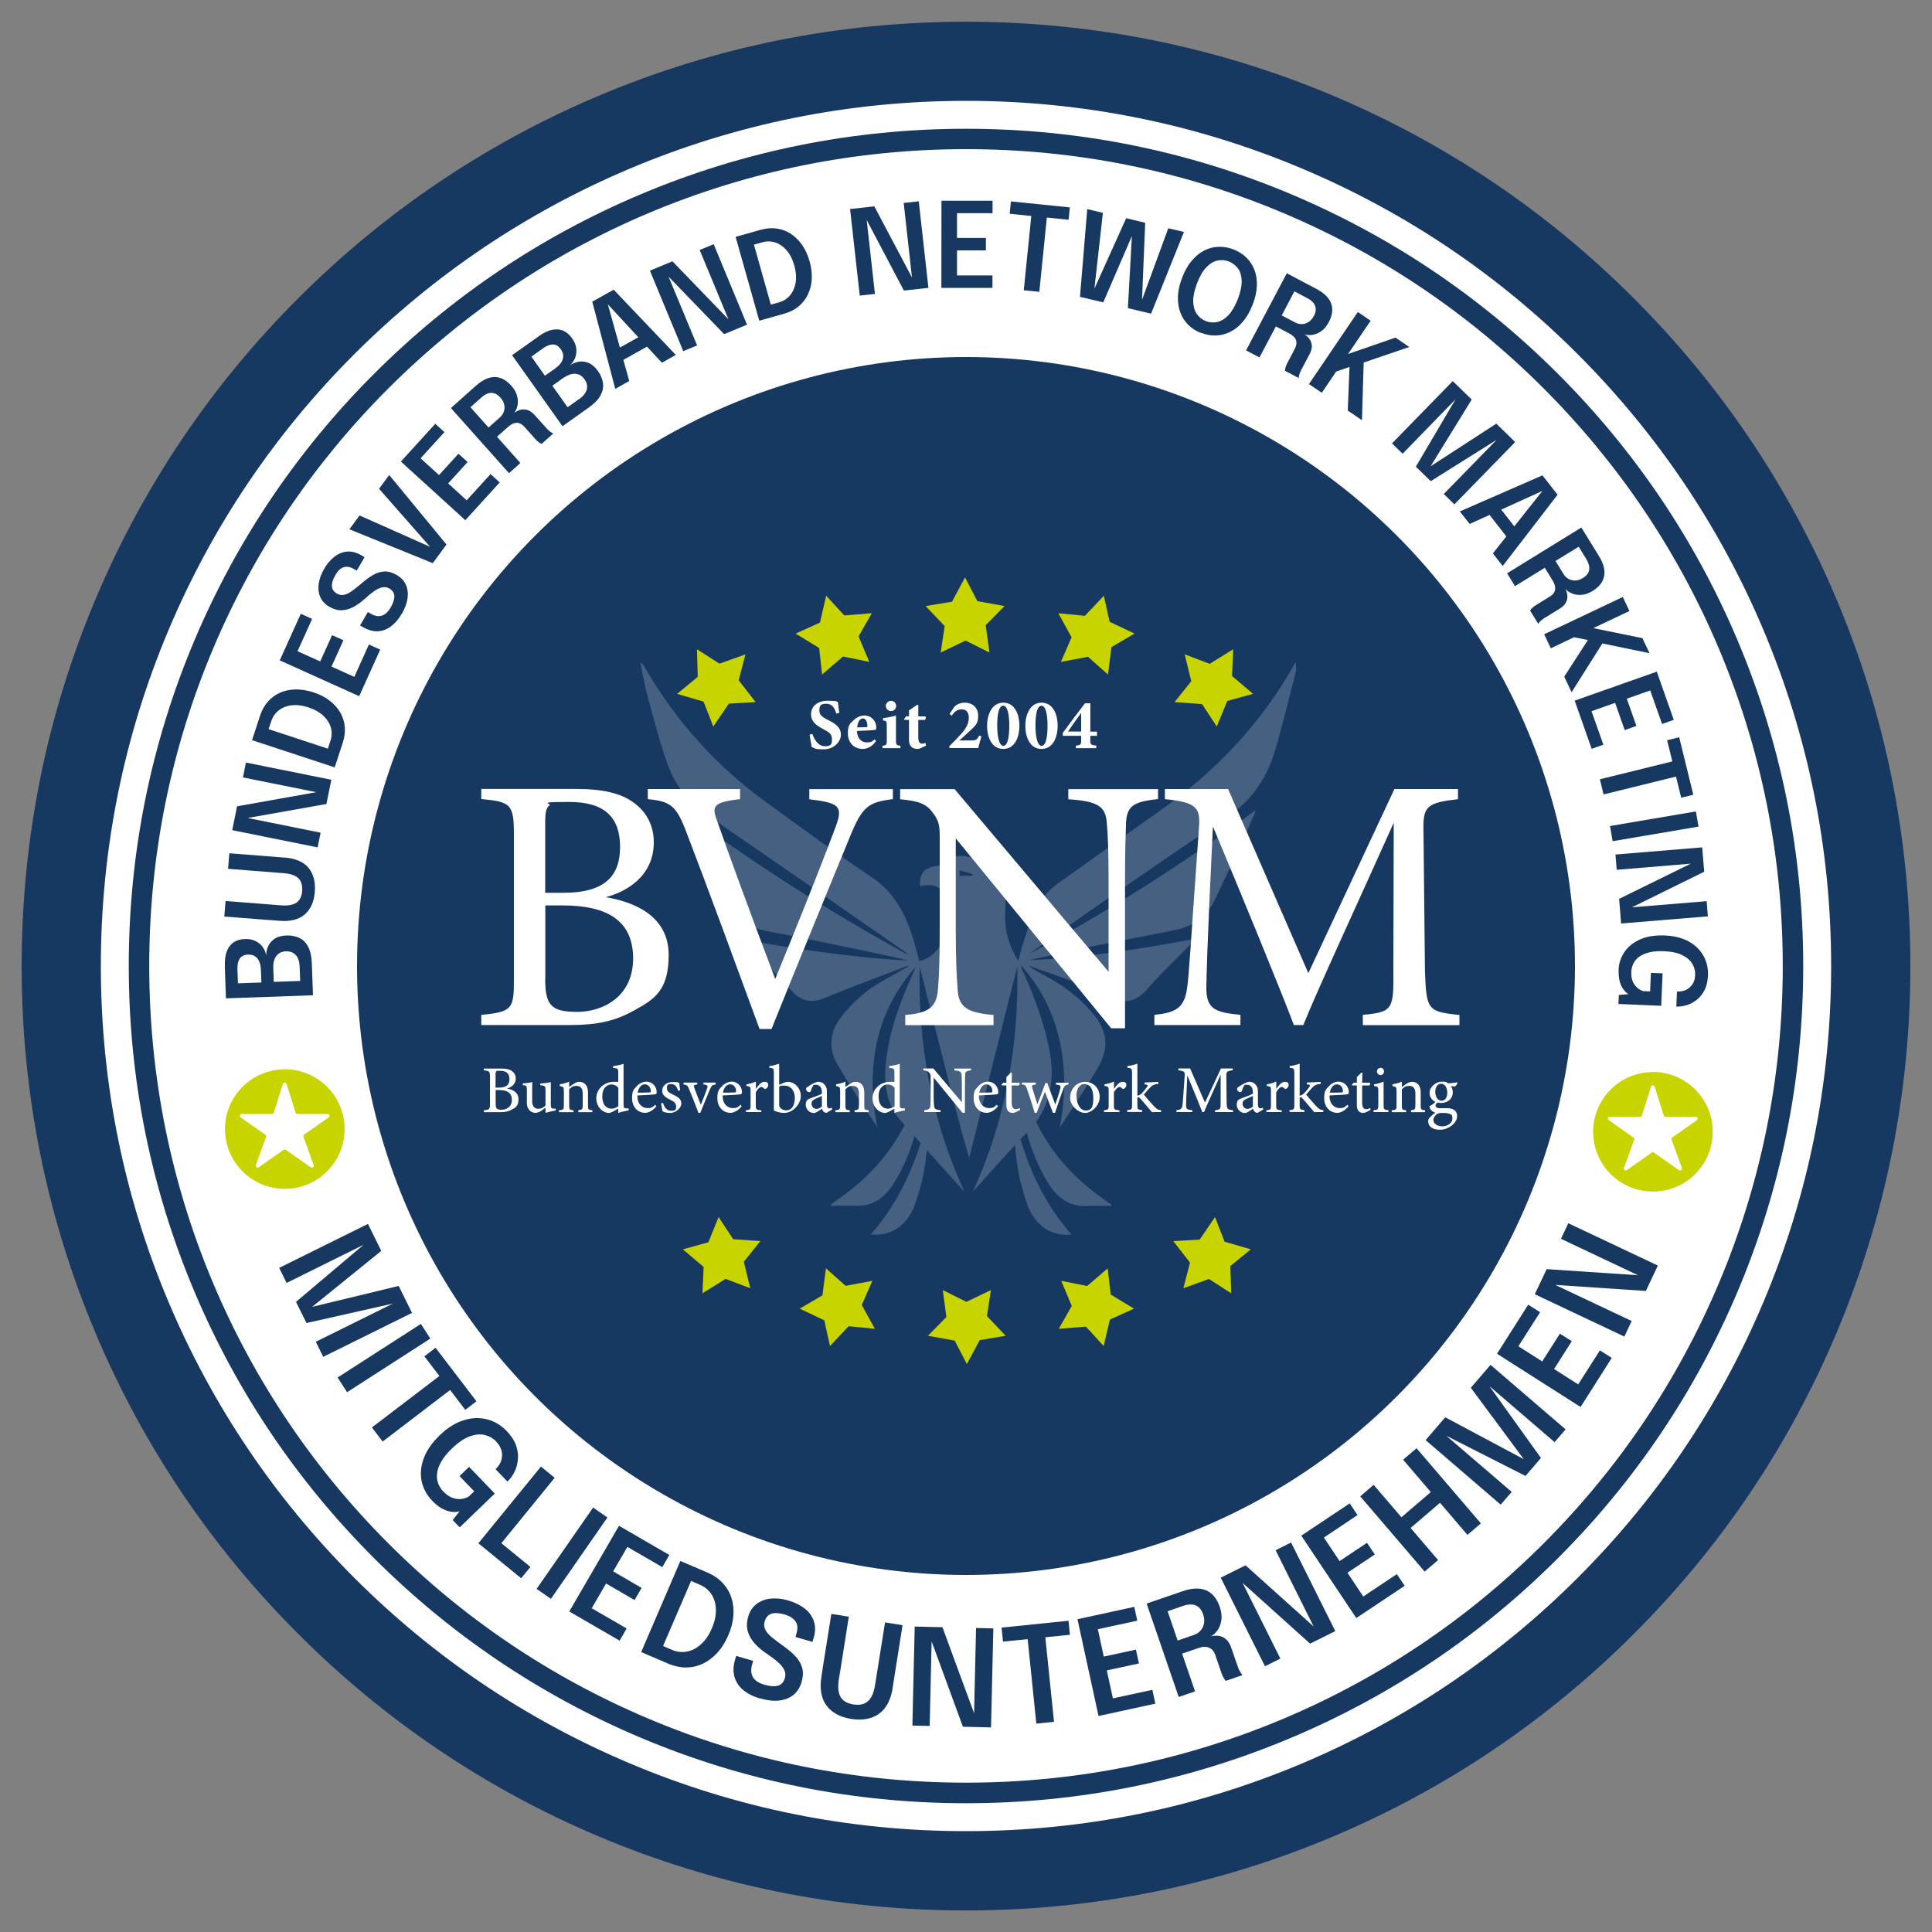 <?xml version="1.0" encoding="UTF-8"?>
<svg id="Ebene_1" xmlns="http://www.w3.org/2000/svg" version="1.1" viewBox="0 0 2000 2000">
  <rect x="0" y="0" width="2000" height="2000" fill="#808080" stroke="none"/>
  <!-- Generator: Adobe Illustrator 29.6.1, SVG Export Plug-In . SVG Version: 2.1.1 Build 9)  -->
  <defs>
    <style>
      .st0 {
        fill: #173861;
      }

      .st1, .st2 {
        fill: #c8d400;
      }

      .st3 {
        fill: #fff;
      }

      .st4 {
        opacity: .2;
      }

      .st2 {
        fill-rule: evenodd;
      }
    </style>
  </defs>
  <circle class="st3" cx="999" cy="1000" r="929.8"/>
  <circle class="st0" cx="1000" cy="1000" r="630.4"/>
  <path class="st0" d="M1000,1866.7c-117,0-230.5-22.9-337.4-68.1-103.2-43.7-195.9-106.1-275.5-185.7-79.6-79.6-142.1-172.3-185.7-275.5-45.2-106.9-68.1-220.4-68.1-337.4s22.9-230.5,68.1-337.4c43.7-103.2,106.1-195.9,185.7-275.5,79.6-79.6,172.3-142.1,275.5-185.7,106.9-45.2,220.4-68.1,337.4-68.1s230.5,22.9,337.4,68.1c103.2,43.7,195.9,106.1,275.5,185.7,79.6,79.6,142.1,172.3,185.7,275.5,45.2,106.9,68.1,220.4,68.1,337.4s-22.9,230.5-68.1,337.4c-43.7,103.2-106.1,195.9-185.7,275.5-79.6,79.6-172.3,142.1-275.5,185.7-106.9,45.2-220.4,68.1-337.4,68.1ZM1000,154.4c-114.2,0-224.9,22.4-329.1,66.4-100.7,42.6-191.1,103.6-268.8,181.2-77.7,77.7-138.6,168.1-181.2,268.8-44.1,104.2-66.4,215-66.4,329.1s22.4,224.9,66.4,329.1c42.6,100.7,103.6,191.1,181.2,268.8,77.7,77.7,168.1,138.6,268.8,181.2,104.2,44.1,215,66.4,329.1,66.4s224.9-22.4,329.1-66.4c100.7-42.6,191.1-103.6,268.8-181.2,77.7-77.7,138.6-168.1,181.2-268.8,44.1-104.2,66.4-215,66.4-329.1s-22.4-224.9-66.4-329.1c-42.6-100.7-103.6-191.1-181.2-268.8-77.7-77.7-168.1-138.6-268.8-181.2-104.2-44.1-215-66.4-329.1-66.4Z"/>
  <g>
    <path class="st0" d="M232.8,999.9c-.2-6,.4-11.1,2-15.1,1.5-4.1,3.9-7.1,7-9.3,3.1-2.1,7-3.3,11.7-3.4,4.5-.2,8.3.6,11.5,2.3,3.2,1.7,5.7,3.9,7.4,6.6,1.8,2.7,2.8,5.5,3.1,8.4,0-3.1.6-6.2,1.9-9.4,1.3-3.2,3.5-5.8,6.6-8,3.1-2.2,7.2-3.4,12.5-3.6,5-.2,9.4.7,13.3,2.5,3.9,1.9,7,4.9,9.2,9.2,2.3,4.3,3.5,9.9,3.8,16.8l1.2,33.4-90.1,3.2-1.2-33.7ZM275.3,1016.7l-4.5,5.5-.7-18.1c-.2-5.4-1.5-9.4-3.8-12.1-2.4-2.7-5.6-4-9.6-3.8-2.7,0-4.9.8-6.5,2-1.6,1.2-2.8,3-3.5,5.3-.7,2.3-1,5-.9,8.2l.8,21.5-8.3-7,37-1.3ZM310.2,1000.6c-.2-5.2-1.5-9.2-4-11.9-2.5-2.7-5.8-4-10-3.9-2.4,0-4.5.6-6.3,1.5-1.7.9-3.1,2.2-4.2,3.8-1.1,1.6-1.8,3.5-2.3,5.6-.5,2.1-.6,4.4-.5,6.9l.7,19.1-5-5.1,40.1-1.4-7.7,7.6-.8-22.1Z"/>
    <path class="st0" d="M294.5,887.7c11.5.9,19.8,4.5,24.9,10.7,5.1,6.3,7.3,14.5,6.5,24.8-.8,10.2-4.2,17.9-10.3,23.3-6.1,5.4-14.8,7.6-26.3,6.7-1.7-.1-3.4-.3-5.2-.4-1.8-.1-3.7-.3-5.7-.4l-46.2-3.6,1.3-16.1,48.3,3.8c1.7.1,3.3.3,4.8.4,1.5.1,2.9.2,4.2.3,7.2.6,12.6-.4,16.1-2.8,3.5-2.4,5.5-6.5,5.9-12.1.4-5.7-.9-10.1-3.9-13.1-3.1-3-8.2-4.8-15.5-5.3l-57.3-4.5,1.3-16.1,57.2,4.5Z"/>
    <path class="st0" d="M331.9,861.9l-3.1,15.3-88.4-17.8,5-24.7,88.5-15.8.2,2.5-82.6-16.6,3.1-15.4,88.4,17.8-5.1,25.1-88.3,15.7v-2.6c0,0,82.3,16.6,82.3,16.6Z"/>
    <path class="st0" d="M346.5,794.4l-85.6-28.2,8.4-25.6c1.9-5.7,4.6-10.5,8.2-14.5,3.6-4,7.8-7,12.6-9.1,4.9-2.1,10.2-3.2,16-3.3,5.8,0,12,.9,18.4,3,6.4,2.1,12,4.9,16.6,8.5,4.6,3.5,8.3,7.6,11,12.2,2.7,4.6,4.3,9.5,4.8,14.8.5,5.3-.2,10.8-2,16.5l-8.4,25.6ZM347,777.6l-9.9,4.4,5-15.2c1.5-4.6,1.6-9.2.4-13.7-1.3-4.5-3.9-8.5-7.8-12.2-3.9-3.6-9-6.5-15.3-8.6-6.3-2.1-12.2-2.8-17.4-2.2-5.3.6-9.7,2.4-13.4,5.2-3.6,2.9-6.2,6.6-7.8,11.2l-5,15.2-5.3-9.4,76.4,25.2Z"/>
    <path class="st0" d="M305.1,680.8l-4.3-9.9,35.1,15.8-6,1.5,13.9-30.7,11.7,5.3-13.9,30.7-2.8-5.4,35.3,15.9-10.3,3.3,18.1-40.1,11.7,5.3-21.8,48.2-82.2-37.1,21.8-48.2,11.7,5.3-18.1,40.1Z"/>
    <path class="st0" d="M415.7,635.6c-3.2,5.5-6.9,9.8-11.1,12.9-4.2,3.1-8.7,4.8-13.5,5-4.9.2-9.9-1.2-15.2-4.2-.6-.3-1.1-.7-1.6-.9-.5-.3-1-.6-1.6-.9l8.1-13.9c.5.3,1,.6,1.5.8.4.3.9.5,1.5.9,4.2,2.5,8.1,3.1,11.5,2,3.4-1.1,6.5-3.9,9.1-8.4,2.6-4.5,3.9-8.5,3.8-11.8-.1-3.3-1.8-5.9-5.2-7.9-2.4-1.4-5-1.8-7.6-1.1-2.7.6-5.5,2-8.4,4.1-3,2.1-6.1,4.6-9.3,7.6-3.6,3.3-7.4,6.1-11.4,8.3-4,2.2-8,3.4-12.3,3.6-4.2.2-8.6-1-13.1-3.6-4.5-2.6-7.6-6-9.4-10.1-1.8-4.1-2.3-8.7-1.6-13.7.7-5,2.6-10,5.5-15.2,3.1-5.4,6.7-9.6,10.8-12.8,4.1-3.1,8.5-4.9,13.2-5.3,4.7-.4,9.5.9,14.6,3.8.7.4,1.3.7,1.7,1,.5.3,1.1.6,1.7,1l-8.1,13.9c-.5-.3-.9-.5-1.4-.8-.5-.3-.9-.5-1.4-.8-4-2.3-7.6-3-10.8-1.9-3.2,1.1-6.1,3.8-8.6,8.3-2.5,4.3-3.7,8.1-3.5,11.3.2,3.2,1.9,5.8,5.2,7.7,2.5,1.4,5,1.8,7.6,1.2,2.6-.6,5.3-2,8.1-4,2.8-2.1,5.9-4.5,9.2-7.3,4.3-3.8,8.4-6.8,12.3-9.1,3.9-2.3,7.9-3.5,11.9-3.7,4-.2,8.2,1,12.7,3.6,4.6,2.7,7.8,6.1,9.6,10.2,1.8,4.2,2.4,8.8,1.7,13.9-.7,5.1-2.7,10.5-5.9,16Z"/>
    <path class="st0" d="M448.1,583l-86.4-35.1,10.5-14.3,74.7,33.2-.5.6-54-61.4,10.5-14.3,59.3,72-14.2,19.3Z"/>
    <path class="st0" d="M430.5,479.9l-1-10.8,28.5,25.9-6.1-.4,22.7-24.9,9.5,8.6-22.7,24.9-1-6,28.6,26.1h-10.8s29.6-32.5,29.6-32.5l9.5,8.6-35.6,39.1-66.7-60.7,35.6-39.1,9.5,8.6-29.6,32.5Z"/>
    <path class="st0" d="M526.8,489.7l-60-67.3,25.9-23.1c6.8-6,13.3-9,19.4-9,6.2,0,11.9,3.1,17.3,9.1,3.1,3.5,5.1,7.1,6,10.8.9,3.7.9,7,.2,10.1s-1.9,5.4-3.4,7.2c1.9-1.4,4-2.5,6.3-3.2,2.3-.7,4.8-.6,7.4.1,2.6.8,5.1,2.6,7.7,5.4,2,2.3,4.1,4.6,6.1,6.8s4,4.5,6.1,6.8c1.3,1.4,2.6,2.6,3.9,3.6,1.3,1,2.4,1.5,3.1,1.7l-12.1,10.8c-.8-.3-1.8-.9-3.1-1.8-1.2-.9-2.5-2.1-3.8-3.6-1.8-2.1-3.7-4.1-5.4-6.1-1.8-2-3.6-4-5.5-6.1-2.5-2.8-5.1-4.2-7.9-4.2-2.8,0-5.8,1.3-8.9,4.1l-14.8,13.2-.4-6.9,27.8,31.2-11.7,10.5ZM509.8,447.1l-7.2-1.7,14.9-13.3c2-1.8,3.3-3.8,4.1-6.1.8-2.3.9-4.8.3-7.3-.6-2.5-1.8-4.9-3.9-7.1-2.9-3.3-6.1-4.9-9.4-4.9-3.3,0-6.8,1.6-10.2,4.7l-14.9,13.3-.3-7.4,26.6,29.8Z"/>
    <path class="st0" d="M557.6,348.1c4.9-3.5,9.5-5.7,13.7-6.6,4.2-.9,8.1-.7,11.6.8,3.5,1.5,6.6,4.1,9.3,7.9,2.6,3.7,4.1,7.3,4.4,10.9.3,3.6-.2,6.9-1.4,9.8-1.3,3-3.1,5.4-5.3,7.2,2.6-1.7,5.5-2.9,8.9-3.6,3.4-.6,6.8-.3,10.3,1.1,3.5,1.4,6.8,4.2,9.9,8.5,2.9,4.1,4.6,8.3,5.2,12.5.6,4.3-.3,8.5-2.6,12.8-2.3,4.2-6.3,8.4-12,12.4l-27.3,19.4-52.2-73.5,27.5-19.5ZM566.9,392.8l-7.1-.8,14.8-10.5c4.4-3.1,7.1-6.4,8-9.9,1-3.5.3-6.8-2.1-10.1-1.6-2.2-3.3-3.7-5.2-4.4-1.9-.7-4-.7-6.3,0-2.3.7-4.8,1.9-7.3,3.8l-17.5,12.5,1.3-10.7,21.4,30.2ZM599.6,413.1c4.3-3,6.8-6.3,7.8-9.9.9-3.6.2-7.1-2.3-10.5-1.4-2-3-3.5-4.7-4.4s-3.6-1.4-5.5-1.4c-1.9,0-3.9.4-5.9,1.2-2,.8-4,1.9-6.1,3.3l-15.5,11,1.6-7,23.2,32.7-10.6-2.3,18-12.8Z"/>
    <path class="st0" d="M636.9,402.4l-23.8-90.1,22.2-12.4,64.3,67.5-14.4,8.1-56.1-60.6h.1c0,0,22.2,79.5,22.2,79.5l-14.4,8.1ZM639.3,375.9l-6.3-11.2,36.6-20.5,6.3,11.2-36.6,20.5Z"/>
    <path class="st0" d="M721.8,357.5l-14.5,6-34.5-83.3,23.3-9.7,62.4,64.6-1.9,1.5-32.3-77.8,14.5-6,34.5,83.3-23.7,9.8-62.3-64.5,2.1-1.5,32.2,77.6Z"/>
    <path class="st0" d="M786,332l-24.5-86.8,25.9-7.3c5.8-1.6,11.3-2.1,16.6-1.3,5.3.7,10.2,2.5,14.6,5.4s8.3,6.7,11.7,11.5c3.3,4.8,5.9,10.4,7.8,17,1.8,6.5,2.6,12.7,2.2,18.5-.3,5.8-1.7,11.1-4,15.9-2.3,4.8-5.5,8.9-9.6,12.3-4.1,3.4-9.1,5.9-14.8,7.5l-25.9,7.3ZM800.2,323l-9.2-5.7,15.4-4.3c4.7-1.3,8.6-3.8,11.5-7.4,3-3.6,4.9-8,5.8-13.2.8-5.3.4-11.1-1.4-17.5-1.8-6.4-4.5-11.7-7.9-15.7-3.5-4-7.4-6.7-11.8-8.2-4.4-1.4-9-1.5-13.7-.1l-15.4,4.3,4.8-9.7,21.8,77.5Z"/>
    <path class="st0" d="M905.5,304.3l-15.5,1.7-10-89.6,25.1-2.8,42,79.4-2.3.9-9.3-83.8,15.6-1.7,10,89.6-25.4,2.8-41.8-79.3,2.5-.9,9.3,83.5Z"/>
    <path class="st0" d="M983.4,220.6l7.3-8v38.5c0,0-3.8-4.8-3.8-4.8h33.7s0,12.9,0,12.9h-33.7c0,0,3.8-4.8,3.8-4.8v38.7c0,0-7.3-8-7.3-8h44c0,0,0,12.9,0,12.9h-52.9c0,0,.1-90.2.1-90.2h52.9c0,0,0,12.9,0,12.9h-44Z"/>
    <path class="st0" d="M1106.2,227.5l-28.4-2.9,6.7-7.4-8.6,84.9-16.1-1.6,8.6-84.9,5.4,8.6-28.6-2.9,1.3-12.8,61,6.2-1.3,12.8Z"/>
    <path class="st0" d="M1118,307.3l7.5-90.8,16.2,3.8-9.6,86-2.2-.7,35.9-79.7,19.7,4.7-3.6,87.3-2.3-.4,29.8-81.2,16.2,3.8-34,84.6-24-5.7,4.4-79.6,1.7.4-31.6,73.2-24.1-5.7Z"/>
    <path class="st0" d="M1243.4,344.8c-5.1-2-9.5-4.8-13.2-8.4-3.7-3.6-6.5-7.9-8.3-12.9-1.9-5-2.7-10.5-2.5-16.6.2-6.1,1.7-12.6,4.4-19.6,2.7-7,6-12.8,9.9-17.4,3.9-4.6,8.2-8.2,13-10.6,4.7-2.4,9.7-3.7,14.8-3.8,5.2-.2,10.3.7,15.4,2.7,5.2,2,9.6,4.8,13.3,8.4,3.7,3.6,6.5,7.9,8.4,12.8,1.9,4.9,2.7,10.5,2.5,16.5-.2,6.1-1.7,12.6-4.4,19.5-2.7,7-6,12.8-9.9,17.4-3.9,4.7-8.3,8.2-13,10.6-4.8,2.4-9.7,3.7-14.8,3.9-5.1.2-10.3-.7-15.4-2.7ZM1248.2,332.4c4,1.5,7.9,1.8,12,.9,4-.9,7.9-3.3,11.5-7.1,3.6-3.8,6.9-9.4,9.7-16.6,2.8-7.3,4.1-13.6,4-18.8-.2-5.2-1.4-9.5-3.8-12.8-2.4-3.3-5.5-5.7-9.4-7.3-3.8-1.5-7.8-1.8-11.8-1-4,.8-7.9,3.2-11.5,6.9-3.7,3.8-6.9,9.3-9.7,16.6-2.8,7.3-4.1,13.6-4,18.9.2,5.3,1.4,9.6,3.8,13,2.4,3.4,5.5,5.8,9.3,7.3Z"/>
    <path class="st0" d="M1290,362.6l42.1-79.7,30.7,16.2c8,4.2,13.1,9.3,15.2,15.1,2.1,5.8,1.3,12.3-2.5,19.4-2.2,4.2-4.9,7.3-8,9.4-3.1,2.1-6.2,3.3-9.3,3.7-3.1.4-5.7.1-7.9-.7,2,1.2,3.7,2.9,5.2,4.8,1.4,2,2.3,4.3,2.5,6.9.2,2.7-.6,5.7-2.4,9.1-1.4,2.7-2.9,5.4-4.3,8.1-1.4,2.7-2.8,5.4-4.3,8.1-.9,1.7-1.6,3.3-2,4.9-.5,1.6-.6,2.7-.5,3.5l-14.3-7.6c0-.8.2-2,.6-3.5.4-1.5,1.1-3.1,2-4.8,1.3-2.4,2.6-4.9,3.8-7.2,1.2-2.4,2.5-4.8,3.8-7.3,1.7-3.3,2.1-6.2,1.2-8.9-.9-2.7-3.3-5-7-6.9l-17.6-9.3,6.3-2.8-19.5,36.9-13.9-7.3ZM1324,331.8l-1-7.3,17.7,9.3c2.3,1.2,4.7,1.8,7.2,1.7,2.5-.1,4.8-.9,6.9-2.3,2.1-1.4,3.9-3.4,5.3-6.1,2.1-3.9,2.5-7.4,1.3-10.5-1.2-3.1-3.9-5.8-8-7.9l-17.6-9.3,6.8-2.8-18.6,35.3Z"/>
    <path class="st0" d="M1404.6,377.8l7.3-10-2,67.2-14.7-10,2.1-52.2,5.6,5-21.9,7.6,6.9-7.7-19.6,28.9-13.3-9,50.6-74.6,13.3,9-26.8,39.5-1.4-3.4,53.9-18.6,14.3,9.7-54.3,18.5Z"/>
    <path class="st0" d="M1548.9,438.5l19.6,19.1-62.9,64.5-11-10.7,55.8-57.2.2.3-69.5,43.6-15.4-15,41.7-70.8h.4c0,.1-55.8,57.4-55.8,57.4l-11-10.7,62.9-64.5,19.6,19.1-43.7,71-.7-.7,70-45.4Z"/>
    <path class="st0" d="M1511.3,529.4l85.4-37.3,15.7,20-56.8,73.8-10.2-13,51.3-64.7h0c0,0-75.3,34.2-75.3,34.2l-10.2-13ZM1537.8,527.7l10.2-7.9,25.8,33-10.2,7.9-25.8-33Z"/>
    <path class="st0" d="M1560.3,593.4l76.7-47.3,18.2,29.5c4.8,7.7,6.6,14.6,5.4,20.7-1.1,6.1-5.1,11.2-12,15.5-4,2.5-7.9,3.8-11.7,4-3.8.2-7.1-.3-9.9-1.6-2.9-1.2-5-2.8-6.5-4.6,1.1,2.1,1.8,4.4,2,6.8.3,2.4-.2,4.8-1.4,7.2s-3.4,4.6-6.7,6.6c-2.6,1.6-5.2,3.2-7.8,4.8-2.6,1.6-5.2,3.2-7.8,4.8-1.6,1-3,2.1-4.2,3.2-1.2,1.1-1.9,2.1-2.2,2.8l-8.5-13.8c.4-.7,1.2-1.6,2.3-2.7,1.1-1.1,2.5-2.1,4.2-3.1,2.4-1.5,4.7-2.9,6.9-4.3,2.3-1.4,4.6-2.8,7-4.3,3.2-1.9,5-4.3,5.5-7.1.5-2.8-.3-5.9-2.5-9.5l-10.4-16.9,6.9.8-35.5,21.9-8.2-13.4ZM1605.2,584.1l2.9-6.8,10.5,17c1.4,2.3,3.2,4,5.3,5.1,2.2,1.1,4.5,1.7,7.1,1.5,2.6-.1,5.1-1,7.7-2.6,3.7-2.3,5.9-5.1,6.4-8.4.5-3.3-.4-6.9-2.8-10.9l-10.5-17,7.3,1-34,20.9Z"/>
    <path class="st0" d="M1651.4,664.6l11.4-4.9-35.9,56.9-7.6-16.1,28.3-43.9,2.3,7.2-22.7-4.6,9.8-3.1-31.6,15-6.9-14.5,81.4-38.6,6.9,14.5-43.1,20.4.6-3.7,55.9,11.4,7.4,15.6-56.1-11.6Z"/>
    <path class="st0" d="M1705.8,707.9l10,4.2-36.3,12.8,3.3-5.2,11.2,31.8-12.1,4.3-11.2-31.8,5.8,2-36.5,12.9,5.1-9.5,14.7,41.5-12.1,4.3-17.6-49.9,85-30,17.6,49.9-12.1,4.3-14.7-41.5Z"/>
    <path class="st0" d="M1740.4,825.9l-6.8-27.7,9.2,3.8-82.8,20.4-3.8-15.7,82.8-20.4-6.3,8-6.9-28,12.5-3.1,14.6,59.5-12.5,3.1Z"/>
    <path class="st0" d="M1666.7,855.1l88.9-15.1,2.7,15.7-88.9,15.1-2.7-15.7Z"/>
    <path class="st0" d="M1673.6,900.2l-1.3-15.6,89.8-7.4,2.1,25.2-80.6,39.7-.9-2.3,84-6.9,1.3,15.7-89.8,7.4-2.1-25.5,80.4-39.5.8,2.5-83.7,6.9Z"/>
    <path class="st0" d="M1675.5,1004.2c.3-7,2.4-13.3,6.2-18.8,3.8-5.6,9.3-9.9,16.3-13,7-3.1,15.5-4.4,25.3-4,9.9.4,18.2,2.5,25,6.3,6.8,3.8,11.8,8.8,15.2,14.9,3.4,6.1,4.9,12.9,4.6,20.2-.3,6.1-1.5,11.2-3.7,15.4-2.2,4.2-4.9,7.5-8.2,10-3.3,2.5-6.7,4.3-10.3,5.4-3.6,1-6.8,1.5-9.8,1.4-.1,0-.2,0-.4,0s-.2,0-.4,0l.7-15.6c.1,0,.2,0,.4,0h.4c2.1.1,4.2-.2,6.3-.8,2.1-.6,4-1.7,5.7-3.1,1.7-1.4,3.1-3.2,4.2-5.4s1.7-4.8,1.8-7.8c.2-4-.8-7.9-2.9-11.5-2.1-3.6-5.5-6.6-10.3-9-4.8-2.4-11.1-3.8-19-4.1-6-.3-11.1.1-15.3,1.2-4.2,1-7.7,2.6-10.4,4.5-2.7,2-4.7,4.3-6,7-1.3,2.7-2,5.5-2.2,8.5-.2,4.1.4,7.5,1.6,10.3,1.3,2.8,2.9,5,4.9,6.6,2,1.6,4,2.7,6,3.2l7,.3.8-19.2,12.1.5-1.4,33.6-44.3-1.9.4-9.3,10.1-.9c-.7-.3-1.7-1-2.9-2.1-1.2-1.1-2.4-2.6-3.6-4.6-1.2-2-2.2-4.4-2.9-7.4-.7-3-1-6.5-.9-10.7Z"/>
  </g>
  <path class="st1" d="M1711.1,1109.8c-.6,0-1.2,0-1.8,0-33.5,1-60.1,28.4-60.1,61.8h0c0,34.2,27.7,61.9,61.9,61.9s61.9-27.7,61.9-61.9-27.7-61.9-61.9-61.9ZM1731.2,1177.4c-.8.5-1.1,1.4-.8,2.3l10.6,29.2c.4,1-.2,2.2-1.2,2.6-.6.2-1.3.1-1.8-.2l-25.8-18.1c-.7-.5-1.6-.5-2.3,0l-25.8,18.1h0c-.9.6-2.2.4-2.8-.5-.4-.5-.4-1.2-.2-1.8l10.6-29.2c.3-.9,0-1.8-.8-2.3l-25.5-17.9c-.9-.6-1.1-1.8-.5-2.7.4-.6,1-.9,1.7-.8h31.2c.9,0,1.7-.6,1.9-1.4l9.4-29.8c.2-.8,1-1.3,1.8-1.4.9,0,1.7.5,2,1.4l9.4,29.8c.3.8,1,1.4,1.9,1.4h31.2c1.1,0,2,.8,2,1.9,0,.6-.3,1.3-.8,1.6l-25.5,17.9Z"/>
  <path class="st1" d="M294.8,1107c-.6,0-1.2,0-1.8,0-33.5,1-60.1,28.4-60.1,61.8h0c0,34.2,27.7,61.9,61.9,61.9s61.9-27.7,61.9-61.9-27.7-61.9-61.9-61.9ZM314.9,1174.5c-.8.5-1.1,1.4-.8,2.3l10.6,29.2c.4,1-.2,2.2-1.2,2.6-.6.2-1.3.1-1.8-.2l-25.8-18.1c-.7-.5-1.6-.5-2.3,0l-25.8,18.1h0c-.9.6-2.2.4-2.8-.5-.4-.5-.4-1.2-.2-1.8l10.6-29.2c.3-.9,0-1.8-.8-2.3l-25.5-17.9c-.9-.6-1.1-1.8-.5-2.7.4-.6,1-.9,1.7-.8h31.2c.9,0,1.7-.6,1.9-1.4l9.4-29.8c.2-.8,1-1.3,1.8-1.4.9,0,1.7.5,2,1.4l9.4,29.8c.3.8,1,1.4,1.9,1.4h31.2c1.1,0,2,.8,2,1.9,0,.6-.3,1.3-.8,1.6l-25.5,17.9Z"/>
  <path class="st0" d="M1000,1977.7c-132,0-260-25.9-380.6-76.8-116.4-49.2-221-119.7-310.7-209.5-89.8-89.8-160.3-194.3-209.5-310.7-51-120.6-76.8-248.6-76.8-380.6s25.9-260,76.8-380.6c49.2-116.4,119.7-221,209.5-310.7,89.8-89.8,194.3-160.3,310.7-209.5,120.6-51,248.6-76.8,380.6-76.8s260,25.9,380.6,76.8c116.4,49.2,221,119.7,310.7,209.5,89.8,89.8,160.3,194.3,209.5,310.7,51,120.6,76.8,248.6,76.8,380.6s-25.9,260-76.8,380.6c-49.2,116.4-119.7,221-209.5,310.7-89.8,89.8-194.3,160.3-310.7,209.5-120.6,51-248.6,76.8-380.6,76.8ZM1000,104.4c-120.9,0-238.2,23.7-348.6,70.4-106.6,45.1-202.4,109.7-284.7,191.9-82.3,82.3-146.8,178-191.9,284.7-46.7,110.4-70.4,227.7-70.4,348.6s23.7,238.2,70.4,348.6c45.1,106.6,109.7,202.4,191.9,284.7,82.3,82.3,178,146.8,284.7,191.9,110.4,46.7,227.7,70.4,348.6,70.4s238.2-23.7,348.6-70.4c106.6-45.1,202.4-109.7,284.7-191.9,82.3-82.3,146.8-178,191.9-284.7,46.7-110.4,70.4-227.7,70.4-348.6s-23.7-238.2-70.4-348.6c-45.1-106.6-109.7-202.4-191.9-284.7-82.3-82.3-178-146.8-284.7-191.9-110.4-46.7-227.7-70.4-348.6-70.4Z"/>
  <g>
    <g>
      <polygon class="st2" points="1274.5 1338.8 1251.5 1324 1225 1333.6 1231.9 1307.1 1214.6 1284.8 1241.9 1283.2 1257.8 1259.9 1267.7 1285.4 1294.8 1293.3 1273.7 1310.6 1274.5 1338.8 1274.5 1338.8"/>
      <polygon class="st2" points="727.2 1338.8 727.2 1338.8 728.4 1311.5 706.9 1293.3 733.3 1286 743.9 1259.9 759 1282.8 787.1 1284.8 770 1306.2 776.7 1333.6 751.1 1323.9 727.2 1338.8 727.2 1338.8"/>
      <polygon class="st2" points="859.2 1393.4 859.2 1393.4 853.3 1366.8 827.9 1354.7 851.4 1340.9 855 1313 875.4 1331.1 903.1 1325.9 892.1 1350.9 905.7 1375.6 878.5 1372.9 859.2 1393.4 859.2 1393.4"/>
      <polygon class="st2" points="1000.9 1412.1 1000.9 1412.1 988.3 1387.8 960.6 1382.8 979.7 1363.4 976 1335.5 1000.4 1347.7 1025.8 1335.5 1021.7 1362.4 1041.1 1382.8 1014.2 1387.3 1000.9 1412.1 1000.9 1412.1"/>
      <polygon class="st2" points="1142.5 1393.4 1142.5 1393.4 1124.1 1373.3 1096 1375.6 1109.5 1351.9 1098.6 1325.9 1125.4 1331.3 1146.7 1313 1149.8 1340.1 1173.9 1354.7 1149 1366 1142.5 1393.4"/>
    </g>
    <g>
      <g>
        <g class="st4">
          <path class="st3" d="M1339.8,688.1c-36,63.4-83.2,111.6-137.7,150.2-35.9,25.4-71.6,51.3-107.5,76.6-17.6,12.5-26,32.8-33.2,54.3-2.7,8-4.7,16.4-7.3,25.5-9.5-15.2-14.4-31.4-13.6-50.1.3-7.1,1-14.6-.5-21.3-5.1-21.7-19.2-31.3-36.1-36-9.7-2.7-18.8-1.6-26.7,7-1.9,2-5.5,1.9-8.3,2.2-12.3,1.6-17.8,8.7-16.3,21.2,18.3-6,31,6.5,30.3,29.9-.7,23.5-14.2,44.2-31.2,47.2-2.5-8.7-4.7-17.7-7.5-26.4-8.1-25.6-20.6-46-41.1-59.8-37.1-25-73.4-51.6-109.8-78-50.5-36.6-93.5-83.1-127.1-141.9-.7-1.2-1.5-2.3-3.4-2.8,2.6,12.1,4.7,24.5,8,36.4,6.4,23.4,12.4,47.2,20.6,69.7,8.4,23.3,23.5,39.9,41.9,52.6,67,46,133.9,92.4,200.7,138.7,2,1.4,3.9,2.9,5.5,4.9-79.9-44-157.6-92.9-233.8-149.6,1,3.4,1.4,5.2,2.1,6.8,12.2,26.5,24.6,53,36.6,79.7,11,24.4,28.7,34.9,50.7,39,36.9,6.8,73.6,14.8,110.4,22.4,11.6,2.4,23.1,4.9,34.6,7.8-57.6-2.9-114.7-11.8-172.2-21.9,3.3,3.3,6.6,6.6,9.9,9.9,13.6,14.1,27.7,27.7,40.8,42.5,10.5,11.8,21.3,14,34.8,8.4,27.9-11.5,56.2-21.9,84.3-32.7.9-.3,1.9-.6,3-.2-10.5,5.9-21.1,11.6-31.5,17.8-14.7,8.9-27.7,20.6-38.8,35.3-11.5,15.1-13.2,31.6-3.6,48.2,12.9,22.3,27.1,43.7,41.4,65.3-12.7-64.8-.5-120.6,40.1-166.4-1.1,2.4-2.1,4.9-3.3,7.4-12.9,28.6-24,58-27.8,90.6-2.7,23.1.2,44.5,15,61.3,1.4,1.6,2.8,3.1,4.2,4.7-.2.4-.4.8-.6,1.2-14.4,27.6-33.5,49.1-55.9,66.7-3,2.3-6,4.5-9,6.7-3.6,2.6-7.2,5.1-10.8,7.8,0,.5.1.9.2,1.3,8.5,0,17.1-.3,25.6,0,10.7.5,19.8-2.7,27.5-9.1,4.8-4,9.1-9.2,12.9-15.7,8.8-14.7,15.5-30.5,20.4-47.3,2.1,2.4,4.2,4.7,6.3,7.1-6.2,19.8-14.1,38.5-24,55.9-7.9,13.8-17,26.8-27.7,38.8,21,2.2,37.9-9.3,45.8-30.9,1-2.6,1.8-5.2,2.6-7.8,5.1-15.8,8.3-32,9.7-48.7,6.9,7.7,13.8,15.3,20.7,23,6,6.7,11.9,13.5,18.3,20-33.6-72.3-48.1-150.2-46.4-233.1,8.3,33.1,16.7,66.1,25,99.2,8.3,33,16.5,66.1,26.3,99.1,16.6-66.1,33.2-132.2,49.8-198.3,1.8,82.7-12.6,160.5-46,233.1,1.1-1.1,2.2-2.1,3.2-3.3,1.1-1.2,2.1-2.6,3.2-3.7,12.5-13.7,24.7-27.9,37.4-41.4,1,18.6,4.3,36.7,10,54.2.8,2.6,1.7,5.2,2.6,7.8,8,21.7,24.8,33.1,45.8,30.9-10.7-12-19.8-25-27.7-38.8-10.6-18.5-18.8-38.6-25.2-59.9,2.2-2.3,4.3-4.5,6.5-6.7,5,18.2,12,35.2,21.4,51,3.8,6.4,8.1,11.7,12.9,15.7,7.7,6.4,16.8,9.6,27.5,9.1,8.5-.4,17.1,0,25.6,0,0-.4.1-.8.2-1.3-3.6-2.6-7.2-5.2-10.8-7.8-3-2.2-6.1-4.4-9-6.7-22.4-17.6-41.5-39-55.9-66.7-.8-1.5-1.5-3.1-2.2-4.6,16.5-22.5,19.6-49.1,12.6-80-5.8-25.8-14.6-50-25.2-73.3-.9-2-1.9-4-2.7-6-.2-.4,0-1,0-2.4,19.2,21.7,32.6,47,39.5,77.2,6.8,30,5.9,60,.3,90.5,8.9-13.7,17.9-27.4,26.8-41.3,4.4-6.9,8.6-13.9,12.8-21,11.1-19.1,10-36.1-3.3-53.2-15.9-20.2-35.4-33.6-56.4-44.4-4.2-2.2-8.4-4.4-12.3-7.8,16.5,5.9,33.1,11.5,49.5,17.8,12.1,4.6,24.2,9.2,35.8,15.1,14.4,7.2,26.1,4.5,37.5-8.5,14.3-16.2,29.8-31,44.8-46.4,1.6-1.6,3.2-3.3,4.6-5.7-57,10.7-114.1,19.7-171.8,22.1,21.7-4.7,43.4-9.7,65.2-14.2,28.9-5.9,57.9-11.3,86.8-17.2,17.5-3.5,32.1-13.4,41.1-32.3,13.7-28.7,26.9-57.9,40.2-86.9.4-.8.5-1.8,1.3-4.7-76.2,56.7-154,105.6-234.3,148.8,20.9-14.8,41.7-29.9,62.8-44.5,46.8-32.3,93.4-64.8,140.7-96.1,24-15.9,41.4-38.1,50.6-68.7,8.2-27.4,14.9-55.6,22.1-83.5v-8.9c-.7.8-1.6,1.5-2.1,2.4ZM1006.6,906.5l-13.3.2.2-5.8,13.2,3.9v1.7Z"/>
        </g>
        <g>
          <polygon class="st2" points="721.5 672.1 744.8 687 771.7 677.4 764.7 704.2 782.2 726.8 754.5 728.4 738.4 752.1 728.3 726.3 700.9 718.3 722.3 700.7 721.5 672.1 721.5 672.1"/>
          <polygon class="st2" points="1276.6 672.1 1276.6 672.1 1275.4 699.8 1297.2 718.3 1270.5 725.6 1259.6 752.1 1244.4 728.9 1215.9 726.8 1233.2 705.2 1226.4 677.4 1252.3 687.2 1276.6 672.1 1276.6 672.1"/>
          <polygon class="st2" points="1142.7 616.7 1142.7 616.7 1148.7 643.7 1174.5 655.9 1150.6 669.9 1147 698.3 1126.3 679.9 1098.2 685.2 1109.3 659.8 1095.6 634.8 1123.1 637.5 1142.7 616.7 1142.7 616.7"/>
          <polygon class="st2" points="999 597.7 999 597.7 1011.8 622.3 1039.9 627.4 1020.4 647.2 1024.3 675.5 999.5 663.1 973.8 675.5 977.9 648.1 958.2 627.4 985.5 622.9 999 597.7 999 597.7"/>
          <polygon class="st2" points="855.3 616.7 855.3 616.7 874 637.1 902.5 634.8 888.8 658.8 899.9 685.2 872.7 679.6 851 698.3 848 670.8 823.6 655.9 848.8 644.5 855.3 616.7"/>
        </g>
        <g>
          <g>
            <path class="st3" d="M524.6,1126.8c6.7,1.1,12.1,4.3,12.1,11.1s-2.6,8.5-6.7,10.7c-3.6,2-7.2,2.7-12,2.7h-17.1v-1.9c5.9-.6,6.3-1.2,6.3-6.7v-27.9c0-5.8-.6-6.3-6.3-6.7v-1.9h18.2c5.2,0,8.5.9,10.7,2.4,2.4,1.7,4.1,4.2,4.1,7.8,0,6.5-5.4,9.5-9.3,10.5ZM516.6,1125.9c7.7,0,10.8-3.1,10.8-8.8s-3-8.6-9.7-8.6-3.2.2-3.9.7c-.6.4-.8,1.2-.8,3.4v13.3h3.5ZM513.1,1142.5c0,5,1.2,6.3,6.1,6.3s10.7-2.9,10.7-10.2-5-10.2-13.5-10.2h-3.3v14.1Z"/>
            <path class="st3" d="M575.3,1149.6c-3.3.5-7.1,1.4-10.6,2.4v-5.4c-3.8,3.1-6.8,5.4-10.6,5.4s-8.7-2.9-8.7-10.4v-13.5c0-3.8-.6-4.2-2.3-4.5l-1.9-.3v-1.8c3-.1,7.6-.8,9.9-1.3-.2,2.2-.2,5.6-.2,10.2v9.5c0,6.1,3.2,7.9,6.3,7.9s5.1-1.1,7.5-3.3v-16.2c0-3.8-.8-4.2-3.2-4.6l-2.2-.3v-1.8c4.5-.2,9.3-1,10.9-1.3v23.3c0,3.5.6,4,3.2,4.1h1.9v2Z"/>
            <path class="st3" d="M598.7,1151.2v-1.9c4-.4,4.5-.9,4.5-5.6v-11.5c0-4.9-1.7-8.1-6.3-8.1s-5.6,1.7-7.7,3.6v16.3c0,4.8.4,4.9,4.5,5.4v1.9h-15v-1.9c4.6-.5,5-.8,5-5.4v-14.3c0-4.5-.5-4.7-4.2-5.4v-1.8c3.4-.6,6.8-1.5,9.7-2.8v5.5c1.4-1,2.9-2,4.7-3.2,1.9-1.3,3.8-2.1,5.8-2.1,5.6,0,9,4.1,9,10.9v13.2c0,4.7.4,4.9,4.5,5.4v1.9h-14.4Z"/>
            <path class="st3" d="M650.8,1149.5c-1.5.3-6.7,1.1-10.8,2.6v-4.5c-1.3.8-3.1,1.7-4.3,2.5-2.8,1.6-4.7,2-5.5,2-5.6,0-12.9-5.6-12.9-15.3s8.5-16.9,18-16.9,3.3.1,4.7.8v-10.2c0-4.5-.5-4.6-5.4-5v-1.8c3.5-.5,8.3-1.5,10.9-2.4v41.9c0,3.6.5,4.1,3.1,4.2h2.2v2.1ZM640,1126.1c-1.6-2.4-4.6-3.5-7.3-3.5s-9.2,2.2-9.2,12.2,5.2,12.9,9.7,12.9c2.5,0,5.2-1.3,6.9-2.5v-19.1Z"/>
            <path class="st3" d="M679.4,1145.3c-4.5,5.6-9.3,6.7-11.5,6.7-8.5,0-13.6-7-13.6-15s1.7-9.1,4.5-12.2c2.9-3.3,6.7-5.1,10.4-5.1,6.1,0,10.6,5.2,10.6,10.8,0,1.4-.3,2-1.4,2.3-1.4.3-10.3.9-18.6,1.2-.2,9.3,5.5,13.1,10.4,13.1s5.5-1.2,8.1-3.5l1.1,1.6ZM667.4,1122.5c-3.2,0-6.3,3-7.3,8.6,3.9,0,7.8,0,11.9-.2,1.3,0,1.7-.3,1.7-1.4,0-3.7-2.4-7-6.3-7Z"/>
            <path class="st3" d="M702,1129c-1.3-4-3.1-6.8-7.3-6.8s-4.3,1.7-4.3,4.5,2,4.4,5.9,6.2c6,2.9,9,4.9,9,9.5s-5.8,9.7-11.3,9.7-6.8-1.1-8.3-1.9c-.3-2-1-5.8-1.3-8.1l2-.3c1.3,4.5,3.7,8.1,8.6,8.1s4.9-1.8,4.9-4.7-1.9-4.7-5.6-6.5c-4.9-2.4-8.8-4.6-8.8-9.6s4.3-9,10.9-9,5.3.7,6.7.9c.2,1.7.7,6.1,1,7.7l-2,.5Z"/>
            <path class="st3" d="M741,1122.6c-3.8.5-4.2,1-6.1,5.2-2.3,5.6-6.3,14.8-9.9,24.2h-2c-2.9-8-6.3-16.3-9.6-24.4-1.6-4-2.2-4.5-5.8-5v-1.9h14.2v1.9c-3.8.5-4,1-2.9,4,1.7,4.8,4.7,12.2,6.6,17,2.5-6.2,4.8-11.9,6.3-16.3,1.2-3.4,1-4.2-3.6-4.7v-1.9h12.7v1.9Z"/>
            <path class="st3" d="M767.7,1145.3c-4.5,5.6-9.3,6.7-11.5,6.7-8.5,0-13.6-7-13.6-15s1.7-9.1,4.5-12.2c2.9-3.3,6.7-5.1,10.4-5.1,6.1,0,10.6,5.2,10.6,10.8,0,1.4-.3,2-1.4,2.3-1.4.3-10.3.9-18.6,1.2-.2,9.3,5.5,13.1,10.4,13.1s5.5-1.2,8.1-3.5l1.1,1.6ZM755.7,1122.5c-3.2,0-6.3,3-7.3,8.6,3.9,0,7.8,0,11.9-.2,1.3,0,1.7-.3,1.7-1.4,0-3.7-2.4-7-6.3-7Z"/>
            <path class="st3" d="M788.2,1151.2h-16v-1.9c4.4-.4,4.8-.8,4.8-5.3v-14.5c0-4.6-.3-4.8-4.3-5.3v-1.7c3.4-.6,6.5-1.4,9.8-2.9v7.7c2.4-3.6,5.4-7.4,8.8-7.4s4,1.6,4,3.3-1.1,3.1-2.4,3.8c-.7.4-1.3.3-1.8-.1-1-1-1.9-1.7-3.1-1.7s-4,2.2-5.6,5.7v13.1c0,4.6.3,4.9,5.7,5.4v1.9Z"/>
            <path class="st3" d="M812.2,1120.6c1.2-.5,2.2-.7,3.1-.7,7.4,0,13.7,6.5,13.7,14.7s-8.1,17.5-17.2,17.5c-3,0-6.9-.7-10.7-2.5v-39.1c0-4.3-.2-4.7-4.7-5.1v-1.8c3.3-.4,7.6-1.5,10.2-2.4v21.8l5.6-2.4ZM806.6,1143.2c0,1.1,0,1.7.3,2.4.8,1.7,3.5,3.8,6.9,3.8,6,0,9-5.1,9-13s-4.8-12.6-10.6-12.6-4.3.6-5.6,1.3v18.1Z"/>
            <path class="st3" d="M855.9,1152.1c-1,0-2.6-.6-3.3-1.3-.9-.9-1.3-1.9-1.7-3.1-2.8,1.9-6.2,4.5-8.3,4.5-4.9,0-8.5-4.1-8.5-8.6s1.9-5.6,5.7-7c4.2-1.5,9.5-3.3,11-4.5v-1.4c0-4.9-2.5-7.8-6.1-7.8s-2.6.8-3.3,1.6c-.8,1-1.3,2.5-1.9,4.5-.3,1.1-1,1.6-2,1.6s-3.1-1.4-3.1-3.1.9-1.8,2.3-2.8c2-1.5,6.1-4,10-4.9,2.1,0,4.2.6,5.8,1.9,2.4,2.1,3.5,4.5,3.5,8.1v13.4c0,3.2,1.2,4.2,2.4,4.2s1.7-.3,2.5-.8l.7,1.9-5.9,3.5ZM850.8,1134.5c-1.5.8-4.9,2.2-6.5,2.9-2.6,1.2-4.2,2.5-4.2,5.1,0,3.7,2.8,5.4,5,5.4s4.3-1.1,5.7-2.5v-10.8Z"/>
            <path class="st3" d="M884.7,1151.2v-1.9c4-.4,4.5-.9,4.5-5.6v-11.5c0-4.9-1.7-8.1-6.3-8.1s-5.6,1.7-7.7,3.6v16.3c0,4.8.4,4.9,4.5,5.4v1.9h-15v-1.9c4.6-.5,5-.8,5-5.4v-14.3c0-4.5-.5-4.7-4.2-5.4v-1.8c3.4-.6,6.8-1.5,9.7-2.8v5.5c1.4-1,2.9-2,4.7-3.2,1.9-1.3,3.8-2.1,5.8-2.1,5.6,0,9,4.1,9,10.9v13.2c0,4.7.4,4.9,4.5,5.4v1.9h-14.4Z"/>
            <path class="st3" d="M936.7,1149.5c-1.5.3-6.7,1.1-10.8,2.6v-4.5c-1.3.8-3.1,1.7-4.3,2.5-2.8,1.6-4.7,2-5.5,2-5.6,0-12.9-5.6-12.9-15.3s8.5-16.9,18-16.9,3.3.1,4.7.8v-10.2c0-4.5-.5-4.6-5.4-5v-1.8c3.5-.5,8.3-1.5,10.9-2.4v41.9c0,3.6.5,4.1,3.1,4.2h2.2v2.1ZM926,1126.1c-1.6-2.4-4.6-3.5-7.3-3.5s-9.2,2.2-9.2,12.2,5.2,12.9,9.7,12.9c2.5,0,5.2-1.3,6.9-2.5v-19.1Z"/>
            <path class="st3" d="M1005.2,1108c-4.5.5-5.9,1.2-6.1,4.4,0,2.2-.2,5.1-.2,11.6v27.9h-2.6l-29.8-36.4v17.4c0,6.3.2,9.4.3,11.4.1,3.5,1.9,4.6,6.9,5v1.9h-16.9v-1.9c4.3-.3,6-1.4,6.3-4.8.2-2.2.3-5.4.3-11.7v-17.7c0-1.9-.1-3.1-1.4-4.6-1.3-1.7-2.8-2.2-6.2-2.5v-1.9h10.4l29.5,35v-17c0-6.5-.1-9.5-.3-11.5-.2-3.1-1.8-4.1-7.4-4.5v-1.9h17.2v1.9Z"/>
            <path class="st3" d="M1033,1145.3c-4.5,5.6-9.3,6.7-11.5,6.7-8.5,0-13.6-7-13.6-15s1.7-9.1,4.5-12.2c2.9-3.3,6.7-5.1,10.4-5.1,6.1,0,10.6,5.2,10.6,10.8,0,1.4-.3,2-1.4,2.3-1.4.3-10.3.9-18.6,1.2-.2,9.3,5.5,13.1,10.4,13.1s5.5-1.2,8.1-3.5l1.1,1.6ZM1021,1122.5c-3.2,0-6.3,3-7.3,8.6,3.9,0,7.8,0,11.9-.2,1.3,0,1.7-.3,1.7-1.4,0-3.7-2.4-7-6.3-7Z"/>
            <path class="st3" d="M1051.6,1151.2c-1.2.6-2.3.9-3,.9-4.5,0-6.8-2.7-6.8-8.3v-20.2h-4.8l-.3-.8,1.9-2h3.2v-5.8c1.3-1.4,3.3-3.2,4.7-4.6h1c-.1,3.1-.2,7.1-.2,10.4h7.9c.6.7.4,2.2-.4,2.9h-7.5v17.8c0,5.6,2.2,6.7,4,6.7s3.3-.6,4.2-1.1l.6,1.8-4.6,2.4Z"/>
            <path class="st3" d="M1106.1,1122.6c-3.5.6-4.2,1.3-5.6,5.2-2,5.4-5.4,15-8.3,24.2h-2.2c-2.8-7.4-5.6-14.7-8.3-21.8-2.6,6.4-5.7,14.1-8.5,21.8h-2.1c-2.5-8.3-5.1-16.5-8-24.8-1.3-3.8-1.9-4.2-5.3-4.6v-1.9h14.5v1.9c-4.2.7-4.5,1-3.5,4.2,1.6,5.4,3.5,11.1,5.1,16.3,2.8-7.1,5.6-14.3,8.3-22h1.9c2.6,7.2,5.4,14.7,8.3,22.3,1.5-4.2,3.8-11.1,5.1-16.1.9-3.6.3-4-4.4-4.6v-1.9h13v1.9Z"/>
            <path class="st3" d="M1123.2,1119.9c8.7,0,15.2,6.6,15.2,15.6s-8.3,16.6-15.2,16.6-15.4-7.7-15.4-15.5c0-11.3,8.8-16.7,15.4-16.7ZM1122.4,1122.2c-4.2,0-8.1,4.1-8.1,12.2s3.9,15.2,9.6,15.2,7.9-3.1,7.9-12.7-3.3-14.7-9.5-14.7Z"/>
            <path class="st3" d="M1158.9,1151.2h-16v-1.9c4.4-.4,4.8-.8,4.8-5.3v-14.5c0-4.6-.3-4.8-4.3-5.3v-1.7c3.4-.6,6.5-1.4,9.8-2.9v7.7c2.4-3.6,5.4-7.4,8.8-7.4s4,1.6,4,3.3-1.1,3.1-2.4,3.8c-.7.4-1.3.3-1.8-.1-1-1-1.9-1.7-3.1-1.7s-4,2.2-5.6,5.7v13.1c0,4.6.3,4.9,5.7,5.4v1.9Z"/>
            <path class="st3" d="M1201.8,1151.2c-3.8,0-7.9,0-9.3.1-.4-.5-11.3-13.4-11.8-13.8-1-1.1-1.4-1.5-2-1.5s-.8,0-1.3.1v7.7c0,4.7.3,4.9,4.9,5.4v1.9h-15.4v-1.9c4.7-.4,5-.9,5-5.4v-33.2c0-4.5-.5-4.7-4.8-5.3v-1.8c3.6-.3,7.8-1.4,10.3-2.4v33.2c2.1-.5,3.4-1.3,4.5-2.4,1.6-1.6,4.2-4.7,5.4-6.5,1.5-2,.9-2.6-2.4-2.9v-1.9l14.3-.6v1.9c-4.9.8-6.3,1.3-9.2,4.5-1.3,1.4-4.5,4.9-5.9,6.7,1.4,1.9,8.5,10,10.8,12.4,3.3,3.3,4.3,3.5,7,3.7v1.9Z"/>
            <path class="st3" d="M1257.8,1151.2v-1.9c5.7-.6,5.9-1,5.8-8.4v-28.4c-5.6,12.7-14.8,32.6-17.2,38.7h-1.8c-2.4-6.3-10.2-25.5-15.5-38-1.2,24.3-1.3,29.8-1.3,31.2,0,3.9,1.8,4.5,6.5,4.9v1.9h-16.5v-1.9c4-.4,5.7-1.3,6.3-5,.4-3.1.5-5.6,2.3-30.9.3-3.6-.4-4.8-6.5-5.4v-1.9h12.1l15.4,35.3,16.5-35.3h12.2v1.9c-6,.7-6.7,1.3-6.6,6.2l.3,26.7c.3,7.4.5,7.8,6.6,8.4v1.9h-18.5Z"/>
            <path class="st3" d="M1302.1,1152.1c-1,0-2.6-.6-3.3-1.3-.9-.9-1.3-1.9-1.7-3.1-2.8,1.9-6.2,4.5-8.3,4.5-4.9,0-8.5-4.1-8.5-8.6s1.9-5.6,5.7-7c4.2-1.5,9.5-3.3,11-4.5v-1.4c0-4.9-2.5-7.8-6.1-7.8s-2.6.8-3.3,1.6c-.8,1-1.3,2.5-1.9,4.5-.3,1.1-1,1.6-2,1.6s-3.1-1.4-3.1-3.1.9-1.8,2.3-2.8c2-1.5,6.1-4,10-4.9,2.1,0,4.2.6,5.8,1.9,2.4,2.1,3.5,4.5,3.5,8.1v13.4c0,3.2,1.2,4.2,2.4,4.2s1.7-.3,2.5-.8l.7,1.9-5.9,3.5ZM1297,1134.5c-1.5.8-4.9,2.2-6.5,2.9-2.6,1.2-4.2,2.5-4.2,5.1,0,3.7,2.8,5.4,5,5.4s4.3-1.1,5.7-2.5v-10.8Z"/>
            <path class="st3" d="M1326.9,1151.2h-16v-1.9c4.4-.4,4.8-.8,4.8-5.3v-14.5c0-4.6-.3-4.8-4.3-5.3v-1.7c3.4-.6,6.5-1.4,9.8-2.9v7.7c2.4-3.6,5.4-7.4,8.8-7.4s4,1.6,4,3.3-1.1,3.1-2.4,3.8c-.7.4-1.3.3-1.8-.1-1-1-1.9-1.7-3.1-1.7s-4,2.2-5.6,5.7v13.1c0,4.6.3,4.9,5.7,5.4v1.9Z"/>
            <path class="st3" d="M1369.8,1151.2c-3.8,0-7.9,0-9.3.1-.4-.5-11.3-13.4-11.8-13.8-1-1.1-1.4-1.5-2-1.5s-.8,0-1.3.1v7.7c0,4.7.3,4.9,4.9,5.4v1.9h-15.4v-1.9c4.7-.4,5-.9,5-5.4v-33.2c0-4.5-.5-4.7-4.8-5.3v-1.8c3.6-.3,7.8-1.4,10.3-2.4v33.2c2.1-.5,3.4-1.3,4.5-2.4,1.6-1.6,4.2-4.7,5.4-6.5,1.5-2,.9-2.6-2.4-2.9v-1.9l14.3-.6v1.9c-4.9.8-6.3,1.3-9.2,4.5-1.3,1.4-4.5,4.9-5.9,6.7,1.4,1.9,8.5,10,10.8,12.4,3.3,3.3,4.3,3.5,7,3.7v1.9Z"/>
            <path class="st3" d="M1395.9,1145.3c-4.5,5.6-9.3,6.7-11.5,6.7-8.5,0-13.6-7-13.6-15s1.7-9.1,4.5-12.2c2.9-3.3,6.7-5.1,10.4-5.1,6.1,0,10.6,5.2,10.6,10.8,0,1.4-.3,2-1.4,2.3-1.4.3-10.3.9-18.6,1.2-.2,9.3,5.5,13.1,10.4,13.1s5.5-1.2,8.1-3.5l1.1,1.6ZM1383.9,1122.5c-3.2,0-6.3,3-7.3,8.6,3.9,0,7.8,0,11.9-.2,1.3,0,1.7-.3,1.7-1.4,0-3.7-2.4-7-6.3-7Z"/>
            <path class="st3" d="M1414.4,1151.2c-1.2.6-2.3.9-3,.9-4.5,0-6.8-2.7-6.8-8.3v-20.2h-4.8l-.3-.8,1.9-2h3.2v-5.8c1.3-1.4,3.3-3.2,4.7-4.6h1c-.1,3.1-.2,7.1-.2,10.4h7.9c.6.7.4,2.2-.4,2.9h-7.5v17.8c0,5.6,2.2,6.7,4,6.7s3.3-.6,4.2-1.1l.6,1.8-4.6,2.4Z"/>
            <path class="st3" d="M1421.9,1151.2v-1.9c4.4-.4,4.9-.8,4.9-5.5v-14.3c0-4.3-.2-4.6-4.4-5.3v-1.7c3.6-.6,6.9-1.5,9.9-2.8v24.1c0,4.7.5,5.1,5,5.5v1.9h-15.4ZM1429.1,1112.9c-1.9,0-3.7-1.7-3.7-3.7s1.7-3.8,3.8-3.8,3.5,1.6,3.5,3.8-1.6,3.7-3.6,3.7Z"/>
            <path class="st3" d="M1460.7,1151.2v-1.9c4-.4,4.5-.9,4.5-5.6v-11.5c0-4.9-1.7-8.1-6.3-8.1s-5.6,1.7-7.7,3.6v16.3c0,4.8.4,4.9,4.5,5.4v1.9h-15v-1.9c4.6-.5,5-.8,5-5.4v-14.3c0-4.5-.5-4.7-4.2-5.4v-1.8c3.4-.6,6.8-1.5,9.7-2.8v5.5c1.4-1,2.9-2,4.7-3.2,1.9-1.3,3.8-2.1,5.8-2.1,5.6,0,9,4.1,9,10.9v13.2c0,4.7.4,4.9,4.5,5.4v1.9h-14.4Z"/>
            <path class="st3" d="M1488.4,1141.1c-1.7,1.3-2.3,2.6-2.3,3.5,0,1.3,1.2,2.6,4.3,2.6s5.5,0,7.8,0c4.5,0,10.2,1.5,10.2,8.3s-8.6,14-17.8,14-12.1-4.6-12.2-8.7c0-1.5.6-2.9,1.7-4,1.4-1.5,4.1-3.8,5.7-5-2.5-.7-4.3-2.3-5.2-3.8-.6-1-.8-2.3-.8-3,2.6-1,5-2.9,6.4-4.8l2.3.8ZM1491.7,1141.8c-6.5,0-11.8-4-11.8-10.5s7.1-11.6,12.5-11.6,4.6.6,6.7,1.7c3.2,0,7.4-.6,9.3-1l.4.6c-.4,1.1-1.5,3.1-2.6,3.7-1,0-3.3-.3-4.3-.3,1.2,1.6,2,3.8,2,6.3,0,7.6-6.3,11.1-12.2,11.1ZM1493.3,1152.1c-3.4,0-4.9.4-6.2,1.5-1.9,1.6-3.3,3.7-3.3,5.7,0,3.8,4,6.7,9.3,6.7s10.4-3.4,10.4-7.9-1.1-4.2-3.1-5.1c-1.7-.8-4.2-.9-7.1-.9ZM1491.7,1121.9c-3.1,0-5.9,2.9-5.9,8.3s2.8,9.3,6.6,9.3c3.1-.1,5.8-2.7,5.8-8.3s-2.6-9.3-6.5-9.3Z"/>
          </g>
          <g>
            <path class="st3" d="M626.8,928.7c36.1,6,65.4,23.3,65.4,59.8s-14.3,45.9-36.5,57.9c-19.5,10.9-38.7,14.7-65,14.7h-92.5v-10.5c32-3,33.8-6.4,33.8-36.1v-150.8c0-31.2-3.4-33.8-33.8-36.5v-10.5h98.5c28.2,0,45.9,4.9,57.9,13.2,13.2,9,22.2,22.9,22.2,42.1,0,35.3-28.9,51.5-50,56.8ZM583.6,924.2c41.4,0,58.3-16.5,58.3-47.4s-16.2-46.6-52.3-46.6-17.3,1.1-21.1,3.8c-3,2.3-4.1,6.4-4.1,18.4v71.8h19.2ZM564.4,1013.7c0,27.1,6.4,33.8,33.1,33.8s57.9-15.8,57.9-55.3-27.1-54.9-72.9-54.9h-18v76.3Z"/>
            <path class="st3" d="M924.3,827.2c-25.2,3.4-31.6,6.8-45.1,40.6-10.2,24.8-62,150.8-80.5,197.4h-12.4c-22.2-60.5-54.5-148.5-75.9-204.1-10.5-27.8-16.9-31.6-39.8-33.8v-10.5h95.5v10.5c-27.8,3-29.3,7.5-24.1,21.4,9.4,27.4,36.8,102.3,60.5,164.7,19.9-48.5,44.7-109.8,62.4-157.1,8.3-21.8,3.8-25.2-27.1-28.9v-10.5h86.5v10.5Z"/>
            <path class="st3" d="M1198.8,827.2c-24.1,2.6-32,6.4-33.1,23.7-.4,12-1.1,27.8-1.1,62.8v150.8h-14.3l-160.9-196.6v94c0,33.8,1.1,50.8,1.9,61.7.8,19.2,10.1,24.8,37.2,27.1v10.5h-91.4v-10.5c23.3-1.9,32.3-7.5,33.8-25.9,1.1-12,1.9-28.9,1.9-63.2v-95.9c0-10.5-.8-16.5-7.5-24.8-7.1-9.4-15-11.7-33.5-13.5v-10.5h56.4l159.4,189.1v-92.1c0-35-.8-51.1-1.9-62.4-1.1-16.9-9.8-22.2-39.8-24.1v-10.5h92.9v10.5Z"/>
            <path class="st3" d="M1410.8,1061.1v-10.5c30.8-3,32-5.3,31.6-45.5l.4-153.4c-30.8,68.8-80.5,176.3-93.6,209.4h-9.8c-12.8-34.2-55.3-137.6-83.8-205.6-6.4,131.6-6.8,161.3-6.8,168.4.4,21.1,9.8,24.1,35.3,26.7v10.5h-89.1v-10.5c21.8-2.3,30.8-6.8,33.8-27.1,2.3-16.5,2.6-30.1,12.4-167.3,1.5-19.5-2.3-25.9-35.3-28.9v-10.5h65.4l83.1,190.6,89.1-190.6h65.8v10.5c-32.3,3.8-36.5,7.1-35.7,33.5l1.5,144.4c1.5,40.2,2.6,42.1,35.7,45.5v10.5h-100Z"/>
          </g>
        </g>
      </g>
      <g>
        <path class="st3" d="M865.7,738.6c-1.5-4.7-3.6-10.1-10.4-10.1s-7.1,3-7.1,7.2,2.7,6.5,9.3,9.8c7.9,3.9,13,7.8,13,15.1s-7.3,15.1-17.8,15.1-9-1.3-12.4-2.3c-.4-1.7-1.7-9.4-2.2-12.9l2.9-.7c1.5,4.7,5.6,12.7,12.9,12.7s7.3-2.8,7.3-7.6-2.7-6.8-8.9-10.1c-7.7-4.1-12.7-7.8-12.7-15.5s6.1-13.9,17.2-13.9,9,1.1,10.6,1.3c.3,2.7.8,6.6,1.4,11.3l-2.8.7Z"/>
        <path class="st3" d="M906.8,767.2c-4.5,6.7-10.4,8.1-13.6,8.1-9.9,0-15.5-7.3-15.5-16.1s2.4-10.3,5.6-13.3c3.3-3.3,7.5-5.2,11.6-5.2,7.3,0,12.3,6,12.2,12.1,0,1.3,0,2.5-1,2.7-1.4.4-11.8.9-19,1.2.3,7.8,4.7,11.8,10,11.8s5.8-1,8.4-3.3l1.3,2ZM893.3,743.7c-3,0-5.5,3.5-5.9,9.3,3,0,5.8-.1,9-.2,1,0,1.5-.2,1.5-1.5,0-3.7-1.6-7.6-4.5-7.6Z"/>
        <path class="st3" d="M913.6,774.5v-2.5c4-.5,4.4-.8,4.4-6.1v-14.4c0-5-.4-5.3-3.9-5.7v-2.4c4.7-.5,9.3-1.5,13.4-2.7v25.2c0,5,.3,5.6,4.6,6.1v2.5h-18.6ZM922.3,736.1c-2.8,0-5.3-2.4-5.3-5.3s2.5-5.3,5.4-5.3,5.3,2.2,5.3,5.3-2.4,5.3-5.4,5.3Z"/>
        <path class="st3" d="M953.1,774.5c-1.3.6-2.4.8-3,.8-5.7,0-9.1-2.7-9.1-9.4v-20.7h-4.7l-.4-.9,2.1-2.8h3v-6.1c2.5-1.8,6.1-4.1,8.7-5.9l1,.6c0,2-.2,5.9-.1,11.5h7.4c.7.7.4,3-.6,3.7h-6.8v18.1c0,5.8,2.4,6.4,3.8,6.4s2.2-.2,3.6-.7l.7,2.7-5.6,2.7Z"/>
        <path class="st3" d="M1016,762.2c-1.2,4-2.6,9.1-3.3,12.2h-29.9v-2c3.9-3.9,8.2-8.2,12-12.4,5.6-6.2,8.1-11.3,8.1-17s-2.6-8.7-7.6-8.7-7.6,3.1-10.1,6.6l-2.2-1.9,4.7-7c2.5-3,6.7-4.6,11.3-4.6,7.4,0,13.6,5,13.6,13.3s-2.2,10-9.8,17c-2.9,2.7-7,6.5-9.7,8.8h12.4c4.6,0,5.5-.3,8.2-5l2.2.7Z"/>
        <path class="st3" d="M1038.6,727.4c12.6,0,16.7,13.3,16.7,23.9s-4.1,24-16.7,24-16.8-13.3-16.8-23.9,4.4-24,16.8-24ZM1038.5,730.6c-5,0-6.2,10.7-6.2,20.5s1.6,21,6.4,21,6.1-10.7,6.1-21-1.5-20.6-6.4-20.6Z"/>
        <path class="st3" d="M1078.2,727.4c12.6,0,16.7,13.3,16.7,23.9s-4.1,24-16.7,24-16.8-13.3-16.8-23.9,4.4-24,16.8-24ZM1078.1,730.6c-5,0-6.2,10.7-6.2,20.5s1.6,21,6.4,21,6.1-10.7,6.1-21-1.5-20.6-6.4-20.6Z"/>
        <path class="st3" d="M1128.7,761.6v4.6c0,4.4.4,5.1,6.1,5.6v2.7h-21v-2.7c5.2-.4,5.4-1.4,5.4-5.8v-4.3h-19v-3c7.8-10.7,16.7-22.6,23-30.7h5.5v29.4h6.9v4.3h-6.9ZM1119.2,738c-3.6,5-8.7,12-13.6,19.3h13.6v-19.3Z"/>
      </g>
    </g>
  </g>
  <g>
    <path class="st0" d="M412.7,1331.2l13.8,27.9-91.9,45.5-7.7-15.6,81.4-40.3v.4c0,0-91,20.5-91,20.5l-10.9-21.9,71.4-60.3.4.3-81.5,40.4-7.7-15.6,91.9-45.5,13.8,27.9-73.7,59.7-.5-1.1,92.2-22.3Z"/>
    <path class="st0" d="M349.5,1426l86.2-55.5,9.8,15.2-86.2,55.5-9.8-15.2Z"/>
    <path class="st0" d="M481.6,1459.4l-19.7-25.8,11.3-.2-77.1,58.9-11.1-14.6,77.1-58.8-2.9,11.2-19.9-26,11.6-8.9,42.3,55.4-11.6,8.9Z"/>
    <path class="st0" d="M447.2,1553.3c-5.5-5.7-9.1-12.4-10.7-19.9-1.6-7.5-.9-15.4,2.1-23.6,3-8.2,8.5-16.2,16.6-24,8.1-7.8,16.4-13,24.8-15.6,8.4-2.6,16.5-2.9,24.2-.9,7.7,2,14.5,6,20.3,12.1,4.8,5,8.1,10,9.8,15.1,1.7,5.1,2.3,10,1.8,14.7-.5,4.7-1.7,8.9-3.6,12.7-1.9,3.7-4.1,6.8-6.6,9.2,0,0-.2.2-.3.3s-.2.2-.3.3l-12.3-12.8c.1,0,.2-.2.3-.3.1,0,.2-.2.3-.3,1.7-1.7,3.1-3.6,4.2-5.8,1.1-2.2,1.7-4.6,1.9-7.1.2-2.6-.2-5.1-1.2-7.7-1-2.6-2.6-5.1-5-7.6-3.2-3.3-7.1-5.5-11.7-6.6-4.6-1.1-9.8-.7-15.5,1.4-5.7,2.1-11.8,6.2-18.3,12.4-4.9,4.7-8.6,9.2-11.1,13.6-2.5,4.3-4,8.4-4.4,12.1-.5,3.8-.1,7.2,1,10.4,1.2,3.2,2.9,6,5.3,8.5,3.2,3.3,6.5,5.6,9.7,6.7,3.3,1.1,6.4,1.5,9.3,1.1,2.9-.4,5.3-1.2,7.3-2.4l5.8-5.5-15.2-15.8,9.9-9.5,26.6,27.6-36.3,35-7.3-7.6,7.2-9c-.8.3-2.2.6-4,.7-1.9.1-4.1,0-6.6-.6-2.6-.6-5.4-1.7-8.4-3.4-3-1.7-6.2-4.3-9.4-7.7Z"/>
    <path class="st0" d="M495.2,1597.6l64.8-79.4,14.2,11.6-61.3,75.2-.3-12.7,36.5,29.8-9.6,11.7-44.3-36.2Z"/>
    <path class="st0" d="M555.5,1644.8l58.5-84.2,14.8,10.3-58.5,84.2-14.8-10.3Z"/>
    <path class="st0" d="M642.3,1597.2l11.7-3.7-22,37.9-1-6.9,33.2,19.3-7.3,12.6-33.2-19.3,6.4-2.5-22.1,38.1-2.6-12,43.3,25.1-7.3,12.6-52.1-30.2,51.5-88.7,52.1,30.2-7.3,12.6-43.3-25.1Z"/>
    <path class="st0" d="M663.8,1710.1l40.5-94.2,28.2,12.1c6.3,2.7,11.5,6.3,15.6,10.7,4.1,4.4,7.2,9.5,9,15.2,1.9,5.7,2.6,11.9,2.1,18.5-.5,6.6-2.2,13.5-5.3,20.5-3,7.1-6.8,13.1-11.3,18-4.5,4.9-9.5,8.7-14.9,11.3-5.5,2.6-11.2,3.9-17.3,4-6.1,0-12.2-1.3-18.5-3.9l-28.2-12.1ZM682.9,1712.3l-4-11.6,16.7,7.2c5.1,2.2,10.3,2.8,15.5,1.8,5.2-1,10.1-3.5,14.6-7.6,4.5-4,8.3-9.5,11.2-16.5,3-7,4.4-13.5,4.2-19.5-.2-6-1.7-11.2-4.6-15.7-2.9-4.4-6.9-7.7-12-9.9l-16.7-7.2,11.2-5.1-36.2,84.1Z"/>
    <path class="st0" d="M786.9,1758.3c-7-2-12.8-4.9-17.3-8.6-4.6-3.7-7.6-8.3-9.2-13.6-1.6-5.3-1.4-11.3.5-17.9.2-.8.4-1.4.6-2,.2-.6.4-1.3.6-2l17.6,5.1c-.2.7-.4,1.3-.5,1.8-.2.6-.3,1.2-.6,1.9-1.5,5.3-1.2,9.8.9,13.3,2.1,3.5,6.1,6.1,11.8,7.7,5.7,1.7,10.4,2,14,1,3.6-1,6-3.7,7.2-7.9.9-3.1.6-6-.8-8.7-1.4-2.8-3.7-5.5-6.9-8.2-3.1-2.7-6.8-5.4-10.9-8.2-4.7-3.1-8.8-6.5-12.3-10.3-3.5-3.8-5.9-7.9-7.4-12.6-1.4-4.6-1.3-9.7.3-15.4,1.6-5.7,4.5-10,8.6-13.2,4.1-3.1,8.9-5,14.6-5.6,5.7-.6,11.8,0,18.3,1.9,6.8,2,12.5,4.8,17.1,8.4,4.6,3.6,7.7,8,9.4,13.1,1.7,5.1,1.7,10.8-.2,17.1-.2.8-.5,1.6-.6,2.2-.2.6-.4,1.3-.6,2.1l-17.6-5.1c.2-.6.3-1.2.5-1.8.2-.6.3-1.2.5-1.8,1.5-5.1,1.2-9.2-.9-12.4-2.1-3.2-5.9-5.7-11.5-7.3-5.5-1.6-10-1.8-13.4-.8-3.5,1.1-5.8,3.7-7.1,7.9-.9,3.1-.7,6,.7,8.7,1.4,2.7,3.6,5.3,6.7,7.8,3,2.5,6.6,5.2,10.6,8.1,5.4,3.7,9.8,7.4,13.4,11.1,3.6,3.7,6,7.8,7.3,12.1s1.1,9.4-.5,15c-1.7,5.8-4.6,10.3-8.6,13.5-4.1,3.2-9,5.1-14.9,5.7-5.8.6-12.3-.1-19.3-2.2Z"/>
    <path class="st0" d="M924.2,1746.9c-2,12.9-6.9,22-14.4,27.3-7.6,5.3-17.1,7-28.7,5.2-11.4-1.8-19.9-6.4-25.5-13.8-5.5-7.4-7.3-17.5-5.2-30.4.3-1.9.6-3.8.9-5.9.3-2.1.7-4.2,1-6.5l8.3-52.1,18.1,2.9-8.6,54.4c-.3,1.9-.6,3.7-.9,5.4-.3,1.7-.5,3.3-.8,4.7-1.3,8.1-.7,14.3,1.7,18.5,2.5,4.2,6.9,6.8,13.2,7.8,6.5,1,11.5,0,15.2-3.3,3.7-3.2,6.1-8.9,7.4-17l10.3-64.6,18.1,2.9-10.2,64.5Z"/>
    <path class="st0" d="M962.3,1786.7l-17.8-.4,2.4-102.5,28.7.7,35.3,95.9-2.7.7,2.2-95.8,17.9.4-2.4,102.5-29.1-.7-35.1-95.7,2.9-.6-2.2,95.5Z"/>
    <path class="st0" d="M1107.7,1692.3l-32.3,3.3,5.8-9.7,9.9,96.5-18.3,1.9-9.9-96.5,8,8.3-32.6,3.3-1.5-14.5,69.3-7.1,1.5,14.5Z"/>
    <path class="st0" d="M1128.4,1688.2l6.1-10.7,9.3,42.8-5.4-4.5,37.5-8.1,3.1,14.3-37.5,8.1,3.1-6.2,9.4,43.1-10-7.1,48.9-10.6,3.1,14.3-58.8,12.8-21.8-100.2,58.8-12.8,3.1,14.3-48.9,10.6Z"/>
    <path class="st0" d="M1220.3,1757l-33.3-97,37.3-12.8c9.8-3.4,17.9-3.6,24.3-.9,6.4,2.8,11.2,8.5,14.1,17.2,1.7,5.1,2.3,9.7,1.6,13.9-.7,4.2-2.1,7.8-4.2,10.6-2.1,2.9-4.4,4.9-6.8,6,2.6-.7,5.3-.9,8-.6,2.8.3,5.3,1.4,7.7,3.4,2.3,1.9,4.2,4.9,5.6,9,1.1,3.3,2.3,6.6,3.4,9.8,1.1,3.3,2.2,6.5,3.4,9.8.7,2.1,1.5,3.9,2.5,5.5.9,1.6,1.8,2.7,2.5,3.1l-17.4,6c-.7-.6-1.5-1.7-2.4-3.3-.9-1.5-1.7-3.3-2.4-5.5-1-3-2-5.9-3-8.8-1-2.9-2-5.8-3-8.8-1.4-4-3.5-6.6-6.5-7.9-2.9-1.3-6.7-1.2-11.2.4l-21.4,7.3,2.6-7.4,15.4,44.9-16.9,5.8ZM1221.2,1704.8l-6.8-4.9,21.5-7.4c2.8-1,5.2-2.5,7-4.6,1.8-2.1,3-4.6,3.5-7.5.5-2.9.2-5.9-.9-9.2-1.6-4.7-4.2-7.8-7.7-9.3-3.5-1.4-7.8-1.3-12.8.4l-21.4,7.4,3-7.9,14.7,42.9Z"/>
    <path class="st0" d="M1325.4,1717l-15.9,7.9-45.8-91.7,25.7-12.8,76,68.3-2.1,1.9-42.8-85.8,16-8,45.8,91.7-26.1,13-75.8-68.2,2.3-1.9,42.7,85.5Z"/>
    <path class="st0" d="M1363.7,1596.4l1.8-12.2,24.3,36.4-6.6-2.2,31.9-21.3,8.1,12.1-31.9,21.3.6-6.9,24.4,36.7-11.9-3,41.6-27.8,8.1,12.1-50.1,33.4-56.9-85.3,50.1-33.4,8.1,12.1-41.6,27.8Z"/>
    <path class="st0" d="M1466.3,1499.1l66.7,77.9-13.9,11.9-32.5-38,10.4-.6-43,36.8,2.3-10,32.4,37.9-13.9,11.9-66.7-77.9,13.9-11.9,32.9,38.4-10.4.5,43-36.8-2.2,10.2-32.8-38.3,13.9-11.9Z"/>
    <path class="st0" d="M1522.7,1436.5l20.3-23.6,77.7,66.8-11.4,13.2-68.9-59.2.4-.2,54.4,75.8-16,18.6-83.4-42.3v-.5c.1,0,69.1,59.3,69.1,59.3l-11.4,13.2-77.7-66.8,20.3-23.6,83.7,44.6-.8.9-56.5-76.2Z"/>
    <path class="st0" d="M1567.4,1400.7l-3.2-11.9,36.9,23.5-6.9.7,20.6-32.4,12.3,7.8-20.6,32.4-2.3-6.5,37.2,23.7-12.1,2.1,26.9-42.2,12.3,7.8-32.3,50.8-86.5-55.1,32.3-50.8,12.3,7.8-26.9,42.2Z"/>
    <path class="st0" d="M1689.1,1367.5l-7.6,16.1-92.7-43.8,12.3-26,102,6.8-.5,2.8-86.7-41,7.6-16.1,92.7,43.8-12.4,26.3-101.7-6.8.6-2.9,86.4,40.8Z"/>
  </g>
</svg>